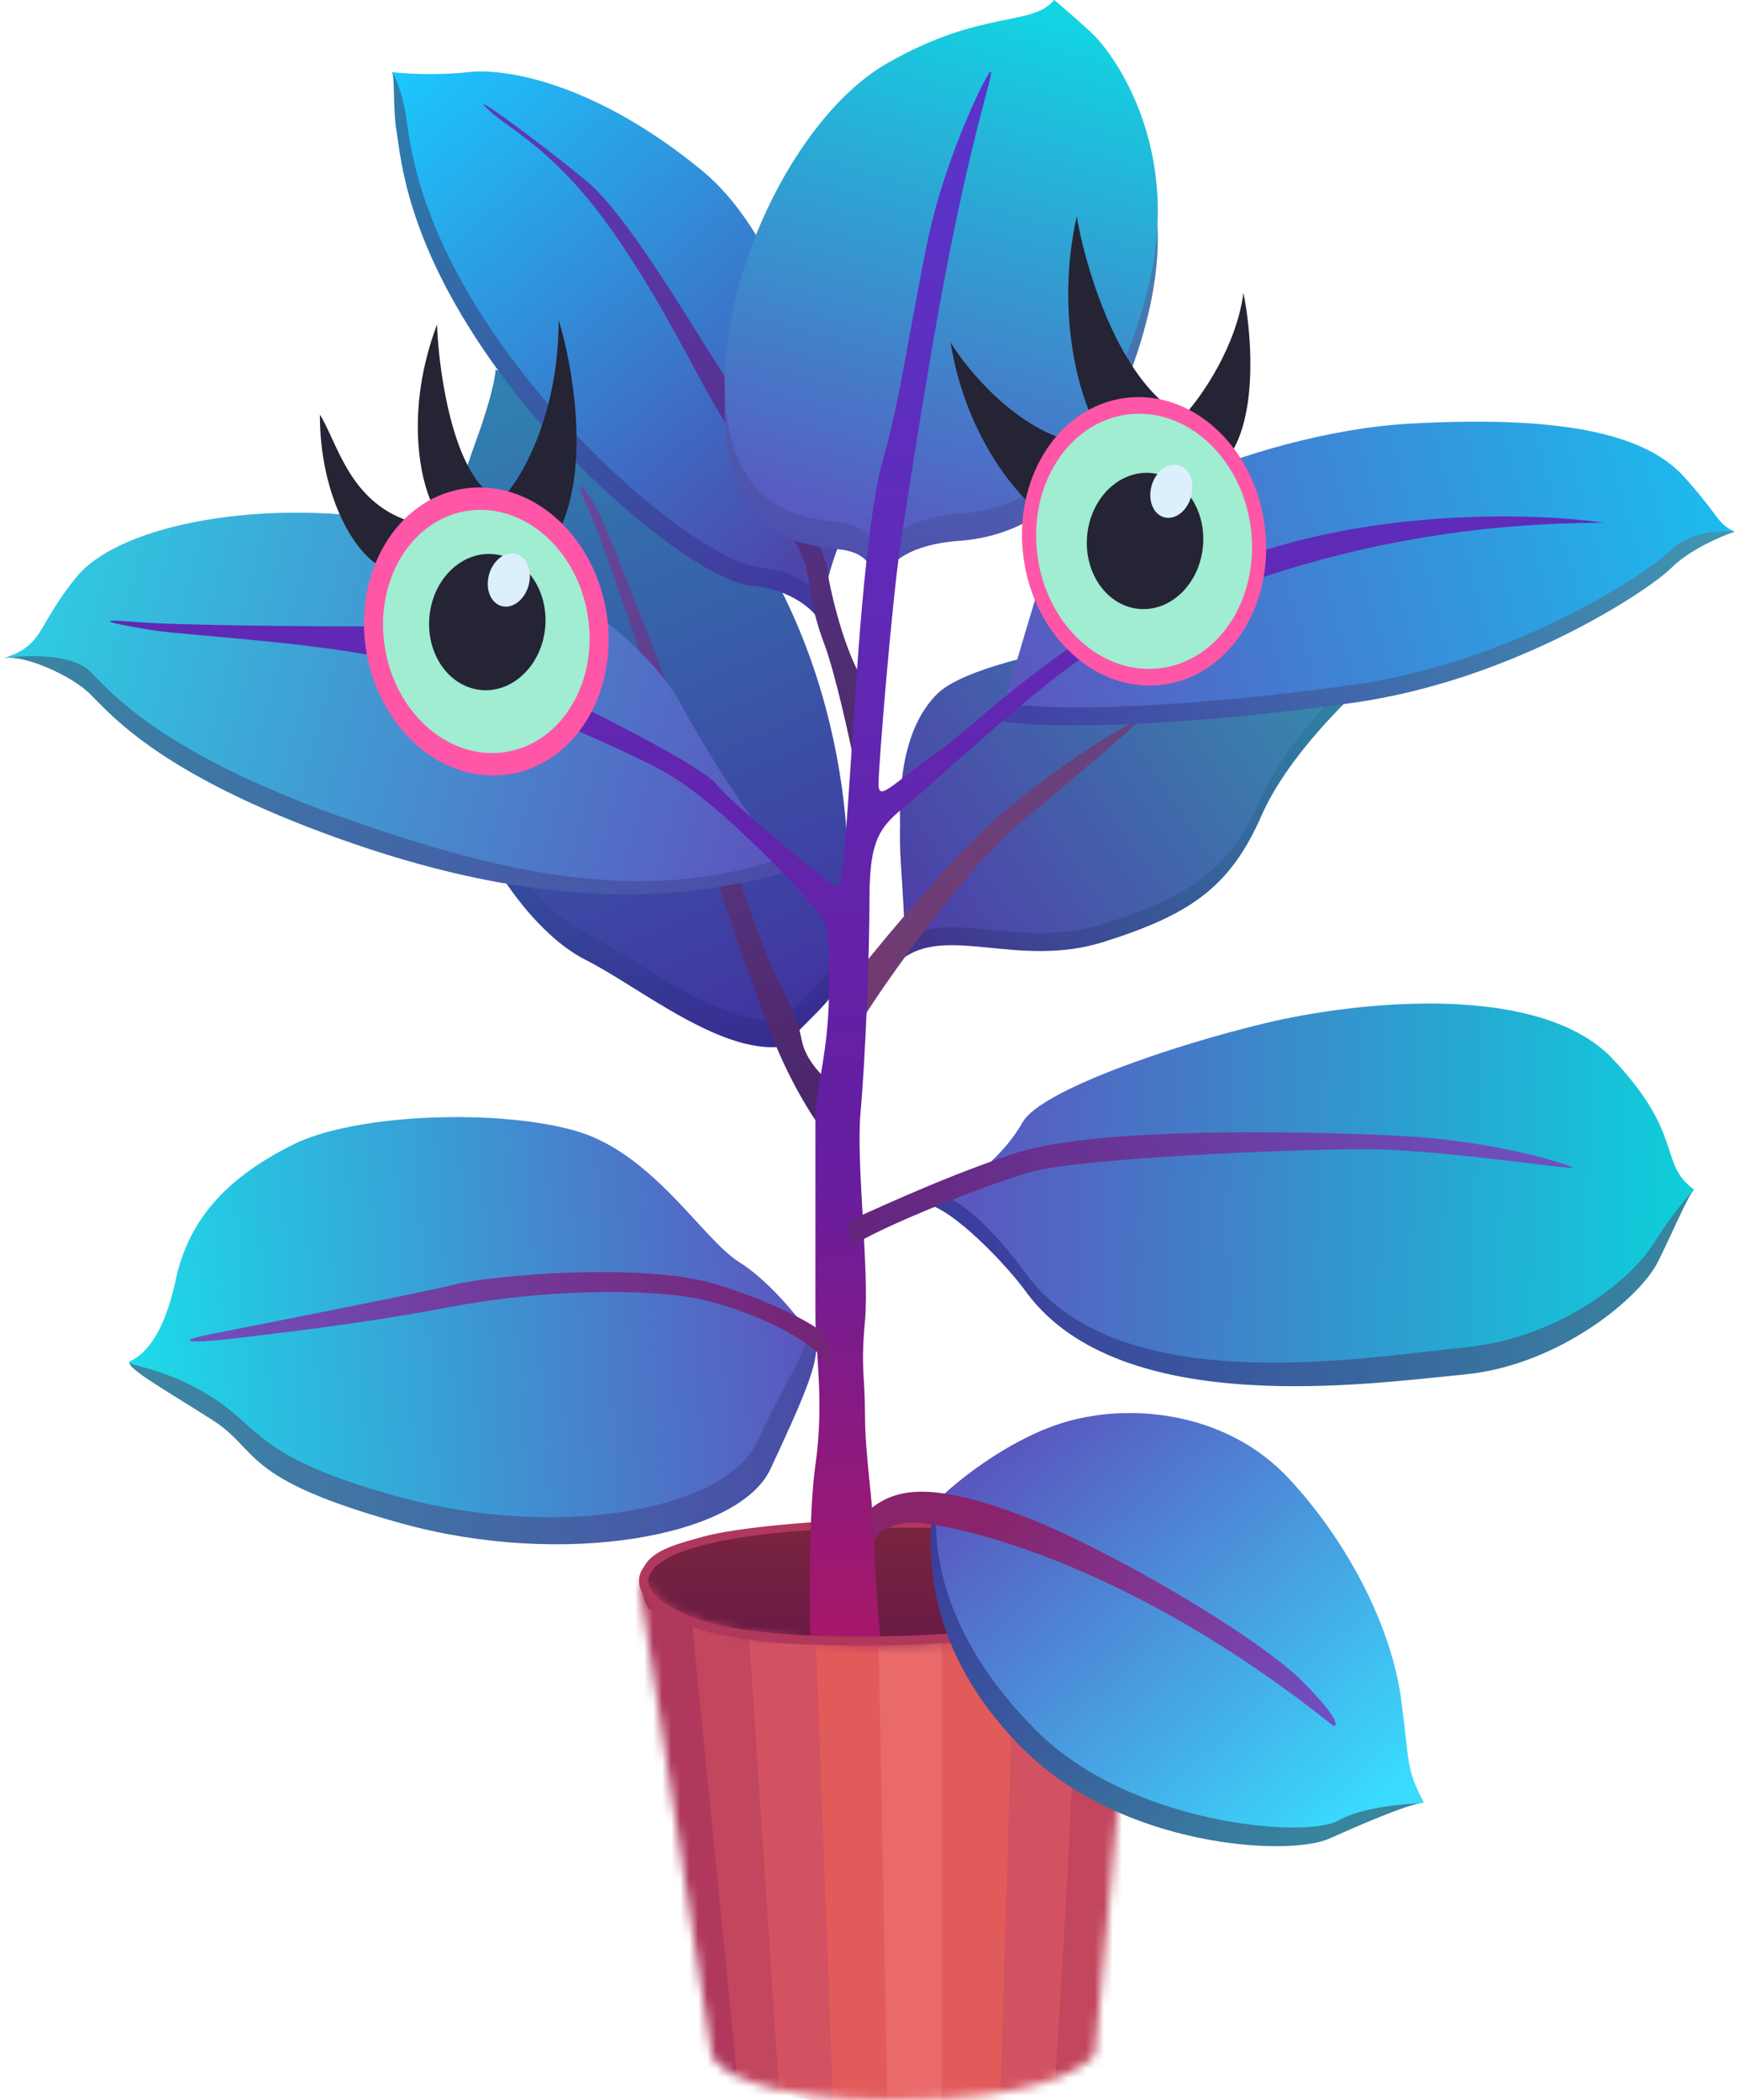<?xml version="1.0" encoding="UTF-8"?> <svg xmlns="http://www.w3.org/2000/svg" width="193" height="233" viewBox="0 0 193 233" fill="none"> <path d="M100 96C100.5 103.5 100.5 105 100 106.5C105 102.5 113 107.5 122.5 104.5C132 101.5 136.5 98.5 140 90.5C142.8 84.1 149.5 77.5 152.5 75L121 73.5C116.5 74.167 106.8 76.2 104 79C100.5 82.5 99.5 88.5 100 96Z" fill="url(#paint0_linear_745_690)"></path> <path d="M73.5 173C70.656 174.896 71.167 177.167 72 178.5L87 185L107.5 183.5L105 169H91C86.333 169.333 76.5 171 73.5 173Z" fill="url(#paint1_linear_745_690)"></path> <path d="M78 170.5C73.6 171.7 71 172.5 71 176L71.5 177L72 175C73.5 170 93.5 169.5 96.5 169.5H110C111.667 169.5 114.7 169.4 111.5 169C107.5 168.5 105.5 168.5 98 168.5C96.5 168.5 83.5 169 78 170.5Z" fill="#AF385C"></path> <path d="M93 109.5C91.5 112 87.5 115 87.5 116C80.5 117.5 71 109.5 65 106.5C59 103.5 51.5 93.5 49 80.5C46.5 67.5 52 54.5 53.5 50C54.7 46.4 55 44.5 55 44C59 46 72.5 44.5 84.5 64.5C96.5 84.5 94.5 107 93 109.5Z" fill="url(#paint2_linear_745_690)"></path> <path d="M93 106.5C91.5 109 87.5 112 87.5 113C80.5 114.5 71 106.5 65 103.5C59 100.5 51.5 90.5 49 77.5C46.5 64.5 52 51.5 53.5 47C54.7 43.4 55 41.5 55 41C59 43 72.5 41.5 84.5 61.5C96.5 81.5 94.5 104 93 106.5Z" fill="url(#paint3_linear_745_690)"></path> <path d="M100 94C100.5 101.5 100.5 103 100 104.5C105 100.5 113 105.5 122.5 102.5C132 99.5 136.5 96.5 140 88.5C142.8 82.1 149.5 75.5 152.5 73L121 71.5C116.5 72.167 106.8 74.2 104 77C100.5 80.5 99.5 86.5 100 94Z" fill="url(#paint4_linear_745_690)"></path> <path d="M83.5 65C87.9 65.4 90.5 67.833 91 69C91 66.6 91.833 63 92.5 61.5L92 54.5C90.833 46.5 86.2 28.6 77 21C65.5 11.5 55.5 9.5 51 10C47.4 10.4 44.833 8.167 43.5 8C43.833 8.5 43.6 12.1 44 14.5C44.5 17.5 45 26.5 54.5 40C64 53.5 78 64.5 83.5 65Z" fill="url(#paint5_linear_745_690)"></path> <path d="M84.5 63C88.9 63.4 91 65.833 91.5 67C91.5 64.6 92.833 61 93.5 59.5L93 52.5C91.833 44.5 87.2 26.6 78 19C66.5 9.5 56.5 7.5 52 8C48.4 8.4 44.833 8.166 43.5 8C43.833 8.5 44.6 10.1 45 12.5C45.5 15.5 46 24.5 55.5 38C65 51.5 79 62.5 84.5 63Z" fill="url(#paint6_linear_745_690)"></path> <path d="M111.5 90C106.3 94.4 98.666 103.5 95.5 107.5C95.166 110.167 94.7 115.1 95.5 113.5C96.5 111.5 106.5 97 113 91.5C119.5 86 128 79 126 80C124 81 118 84.5 111.5 90Z" fill="url(#paint7_linear_745_690)"></path> <path d="M91.5 71.5C92.7 74.7 94.333 82.167 95 85.5C95.833 83.167 97.1 77.8 95.5 75C93.5 71.5 92 65 91.793 63C91.585 61 84.5 47 82 44C79.5 41 70.5 24.5 65 20C59.5 15.5 52 10 54 12C56 14 60.5 16 66 23C71.5 30 76 39 78.5 43.5C81 48 89 60.5 89.5 63C90 65.5 90 67.5 91.5 71.5Z" fill="url(#paint8_linear_745_690)"></path> <path d="M85.5 114.5C87.5 119.7 90 123.667 91 125L92 120C91.167 119.333 89.4 117.5 89 115.5C88.5 113 88 112 86 108C84 104 78 85.5 75.5 79.5C73 73.5 67.5 58.5 66 56C64.5 53.5 63.5 52.5 65.5 57C67.5 61.5 76.5 88.5 78.5 94.5C80.5 100.5 83 108 85.5 114.5Z" fill="url(#paint9_linear_745_690)"></path> <path d="M116 65C114.8 68.6 112 76.5 111 80C117 81 132 80.5 150 78C168 75.5 183 65.5 185.5 63C187.5 61 191 59.5 192.5 59C190.5 58 191 59.5 187 55C183 50.5 174.5 48 156.5 49C138.5 50 117.5 60.5 116 65Z" fill="url(#paint10_linear_745_690)"></path> <path d="M116 63C114.8 66.6 112.5 74.5 111.5 78C117.5 79 132 78.5 150 76C168 73.5 183 63.5 185.5 61C187.5 59 191 58.834 192.5 59C190.5 58 191 57.5 187 53C183 48.5 174.5 46 156.5 47C138.5 48 117.5 58.5 116 63Z" fill="url(#paint11_linear_745_690)"></path> <path d="M75.5 80C78.7 86 83.167 92.5 85 95L88 96.5C73.5 101 57 100 37.5 93C18 86 12.5 79.5 10 77C8 75 2.833 72.667 0.5 73C5 71.5 4 71.5 8.5 66C13 60.5 27.5 57.5 42 59.5C56.5 61.5 71.5 72.5 75.5 80Z" fill="url(#paint12_linear_745_690)"></path> <path d="M75.5 78C78.7 84 83.167 90.5 85 93L86 95.5C71.5 100 57 97.5 37.5 90.5C18 83.5 12.5 77 10 74.5C8 72.5 2.833 72.667 0.5 73C5 71.5 4 69.5 8.5 64C13 58.5 27.5 55.5 42 57.5C56.5 59.5 71.5 70.5 75.5 78Z" fill="url(#paint13_linear_745_690)"></path> <path d="M93.5 61C97 61.5 97 64 97 65L98.5 63.5C98.833 62.5 100.9 60.4 106.5 60C113.5 59.5 118 55.5 120 52.5C122 49.5 128.5 37.5 128.5 26.5C128.5 15.5 123 8.5 121.5 7C120.3 5.8 118 3.833 117 3C114.5 6 109 4 98.5 10C88 16 79.5 34.5 80.5 47.5C81.5 60.5 90 60.5 93.5 61Z" fill="url(#paint14_linear_745_690)"></path> <path d="M93.5 58C97 58.5 97 61 97 62L98.5 60.5C98.833 59.5 100.9 57.4 106.5 57C113.5 56.5 118 52.5 120 49.5C122 46.5 128.5 34.5 128.5 23.5C128.5 12.5 123 5.5 121.5 4C120.3 2.8 118 0.833 117 0C114.5 3 109 1 98.5 7C88 13 79.5 31.5 80.5 44.5C81.5 57.5 90 57.5 93.5 58Z" fill="url(#paint15_linear_745_690)"></path> <path d="M97 171C97 174.5 98 185 98 185.5L90 184.5C89.833 179.5 89.7 168.1 90.5 162.5C91.5 155.5 90.5 150 90.5 146V124C90.5 121 92 116.5 92 110C92 103.5 92 103 91 101.5C90 100 80 89 73.5 85.5C67 82 51 75.5 44.5 73.5C38 71.5 21 70.5 17.5 70C14 69.5 9 68.5 15 69C19.8 69.4 34.666 69.5 41.5 69.5C47.333 71.667 59.5 76.2 61.5 77C64 78 78 85 79.5 87C81 89 92.5 98.5 93 98.5C93.5 98.5 94 91 94.5 83.5V83.5C95 76 96 58 98 51C100 44 101 36 103 26.5C105 17 110 7 110 8C110 9 108.5 13 106 25C103.5 37 101 53.5 100 60C99 66.5 97.5 85 97.5 87C97.5 89 99 87 104 83.5C109 80 120 68 139 61.5C154.2 56.3 171.333 57 178 58C145.5 58 125 70.5 121 72.5C117 74.5 104 86.5 101 89C98 91.5 96.5 92.5 96.5 99.5C96.5 106.5 96 118 95.5 123.5C95 129 96.5 141 96 146.5C95.5 152 96 152.5 96 157C96 161.5 97 167.5 97 171Z" fill="url(#paint16_linear_745_690)"></path> <path d="M113.5 126.5C111.5 130 109 131.5 108.5 132.5L102.5 133.5C105.7 133.9 112 140.667 114 143.5C124.5 157.5 152 153.5 162.5 152.5C173 151.5 182 144 184 140C185.6 136.8 187.333 132.667 188 132C184 129 187 128 179 119.5C171 111 151 113 140.5 115.5C130 118 115.5 123 113.5 126.5Z" fill="url(#paint17_linear_745_690)"></path> <path d="M113.5 124.5C111.5 128 109 129.5 108.5 130.5L104 132.5C107.2 132.9 112 138.667 114 141.5C124.5 155.5 152 150.5 162.5 149.5C173 148.5 181 142 183.5 138C185.396 134.966 187.333 132.667 188 132C184 129 187 126 179 117.5C171 109 151 111 140.5 113.5C130 116 115.5 121 113.5 124.5Z" fill="url(#paint18_linear_745_690)"></path> <path d="M112.5 128C103.5 131 95.5 135 94 135.5C94.167 136.833 94.5 139.3 94.5 138.5C94.5 137.5 109 131.5 114.5 130C120 128.5 143 127.5 151.5 127.5C160 127.5 175.5 130 174.5 129.5C173.5 129 165.5 126.5 155 126C144.5 125.5 121.5 125 112.5 128Z" fill="url(#paint19_linear_745_690)"></path> <path d="M83 142C86.2 144 89.333 147.333 90.5 149C91 151 89 155.5 85.5 163C82 170.5 62.5 174 44.5 169C26.5 164 29 161 23.5 157.5C18 154 13.5 151.5 14.5 151C15.5 150.5 19 151 20.5 144C22 137 26.5 132.5 33.5 129C40.5 125.5 56.5 125 65 127.5C73.5 130 79 139.5 83 142Z" fill="url(#paint20_linear_745_690)"></path> <path d="M82 140C85.2 142 88.333 145.833 89.5 147.5C90 149.5 87.5 152.5 84 160C80.5 167.5 62 171 44 166C28.5 161.694 29 158.5 23.5 155C18 151.5 13.5 151.5 14.5 151C15.5 150.5 18 149 19.5 142C21 135 25.5 130.5 32.5 127C39.5 123.5 55.5 123 64 125.5C72.5 128 78 137.5 82 140Z" fill="url(#paint21_linear_745_690)"></path> <path d="M79.5 142.5C87.5 145 91 147.5 91.5 148C92 149.833 92.7 153 91.5 151C90 148.5 82.5 145 77 144C71.5 143 60.5 143 50 145C39.5 147 30 148 26 148.5C22 149 18.5 149 23.5 148C28.5 147 46.5 143.5 50.5 142.5C54.5 141.5 71.5 140 79.5 142.5Z" fill="url(#paint22_linear_745_690)"></path> <mask id="mask0_745_690" style="mask-type:alpha" maskUnits="userSpaceOnUse" x="71" y="175" width="54" height="58"> <path d="M85 181.5C74.2 179.9 71.834 176.5 72 175L71 176L79 228C79.5 229.667 84.3 233 99.5 233C114.7 233 120 229.667 121.5 228L124.5 196L112 181.5C107.5 182.167 95.8 183.1 85 181.5Z" fill="#C4C4C4"></path> </mask> <g mask="url(#mask0_745_690)"> <path d="M75.5 176.5L68.5 173L78 230.5L83 232.5L79.5 182L75.5 176.5Z" fill="#AF385C"></path> <path d="M124 230.5L126.5 196L118 192.5L114 232.5L124 230.5Z" fill="#C2465D"></path> <path d="M82 232.5L76.5 177L85.5 179L87.5 232.5H82Z" fill="#C2465D"></path> <path d="M86.5 232.5L83 179.5L92.5 180.5L94 233.5L86.5 232.5Z" fill="#D35261"></path> <path d="M117 232.5C117.833 219.5 119.4 193.4 119 193L111 185L110.5 233.5L117 232.5Z" fill="#D35261"></path> <path d="M92.5 234.5L90.5 180.5L100.5 180V234.5H92.5Z" fill="#E25B5B"></path> <path d="M111 233.5L112.5 182.5L103.5 181L102.5 234L111 233.5Z" fill="#E25B5B"></path> <path d="M98.5 234L97.5 181.5H104.5V234H98.5Z" fill="#EA6A6A"></path> </g> <path d="M72 174C71 175 70.6 177.6 77 180C85 183 103.5 182 108.5 181.5" stroke="#AF385C"></path> <path d="M116.5 159C110.5 161 105.5 165.5 103.5 167.5C103 172 102.5 183 113.5 194C124.5 205 143 206 147.5 204C150.447 202.69 156.167 200.166 158 200C156 196 155.5 197 154.5 189.5C153.5 182 149 172.5 142 165C135 157.5 124 156.5 116.5 159Z" fill="url(#paint23_linear_745_690)"></path> <path d="M117.5 158C111.5 160 106 164.5 104 166.5C103.5 171 104 181 115 192C125.5 202.5 145 204 148.5 202C151.3 200.4 156.167 200.166 158 200C156 196 156.5 196 155.5 188.5C154.5 181 150 171.5 143 164C136 156.5 125 155.5 117.5 158Z" fill="url(#paint24_linear_745_690)"></path> <path d="M102.5 169C98.9 168.6 97.333 170.167 97 171L96.5 167.5C99.5 165 103.5 164.5 113 168C122.5 171.5 139.5 181.5 144.5 186.5C148.5 190.5 148.5 191.5 148 191.5C125.5 173.5 107 169.5 102.5 169Z" fill="url(#paint25_linear_745_690)"></path> <path d="M35.5 46C35.5 55 39.333 61.5 42.5 63L62 59C65.6 51.8 63.5 40.333 62 35.5C62 45.9 58 52.833 56 55L54 54.5C50 50.9 48.667 40.667 48.5 36C44.9 45.6 46.667 53.333 48 56L46 58C38.8 56 37.5 49.167 35.5 46Z" fill="#242435"></path> <path d="M105.5 38C107.1 48 112.5 54.5 115 56.5L120.5 52.5L136.5 50.5C139.7 45.7 138.833 36.5 138 32.5C137.2 38.5 133.333 44 131.5 46L129.5 45C123.5 40.2 120.333 29 119.5 24C117.1 34.8 119.833 43.833 121.5 47L119 49C112.6 47.4 107.333 41 105.5 38Z" fill="#242435"></path> <ellipse cx="53.972" cy="70.06" rx="13.5" ry="16.044" transform="rotate(-9.54 53.972 70.06)" fill="#FF56A7"></ellipse> <ellipse cx="53.973" cy="70.06" rx="11.399" ry="13.547" transform="rotate(-9.54 53.973 70.06)" fill="#A0EDD1"></ellipse> <ellipse cx="126.973" cy="60.06" rx="13.5" ry="16.044" transform="rotate(-7.642 126.973 60.06)" fill="#FF56A7"></ellipse> <ellipse cx="126.972" cy="60.06" rx="11.941" ry="14.192" transform="rotate(-7.642 126.972 60.06)" fill="#A0EDD1"></ellipse> <ellipse cx="54.082" cy="69.019" rx="6.453" ry="7.567" transform="rotate(4.957 54.082 69.019)" fill="#242435"></ellipse> <ellipse cx="127.082" cy="60.019" rx="6.453" ry="7.567" transform="rotate(4.957 127.082 60.019)" fill="#242435"></ellipse> <ellipse cx="56.469" cy="64.354" rx="2.276" ry="3" transform="rotate(15.636 56.469 64.354)" fill="#DCEFFC"></ellipse> <ellipse cx="130" cy="54.502" rx="2.276" ry="3" transform="rotate(15.636 130 54.502)" fill="#DCEFFC"></ellipse> <defs> <linearGradient id="paint0_linear_745_690" x1="102.5" y1="104.5" x2="147.5" y2="74" gradientUnits="userSpaceOnUse"> <stop stop-color="#41358E"></stop> <stop offset="1" stop-color="#2E83A3"></stop> </linearGradient> <linearGradient id="paint1_linear_745_690" x1="89.423" y1="169" x2="89.423" y2="185" gradientUnits="userSpaceOnUse"> <stop stop-color="#7A243E"></stop> <stop offset="1" stop-color="#661847"></stop> </linearGradient> <linearGradient id="paint2_linear_745_690" x1="86" y1="114.5" x2="56" y2="45.5" gradientUnits="userSpaceOnUse"> <stop stop-color="#372D91"></stop> <stop offset="1" stop-color="#3081B0"></stop> </linearGradient> <linearGradient id="paint3_linear_745_690" x1="86" y1="111.5" x2="56" y2="42.5" gradientUnits="userSpaceOnUse"> <stop stop-color="#4135A0"></stop> <stop offset="1" stop-color="#3081B0"></stop> </linearGradient> <linearGradient id="paint4_linear_745_690" x1="102.5" y1="102.5" x2="147.5" y2="72" gradientUnits="userSpaceOnUse"> <stop stop-color="#4E40A8"></stop> <stop offset="1" stop-color="#358DAD"></stop> </linearGradient> <linearGradient id="paint5_linear_745_690" x1="88.5" y1="64" x2="43" y2="10" gradientUnits="userSpaceOnUse"> <stop stop-color="#41399E"></stop> <stop offset="1" stop-color="#2D7FAC"></stop> </linearGradient> <linearGradient id="paint6_linear_745_690" x1="89.5" y1="62" x2="44" y2="8" gradientUnits="userSpaceOnUse"> <stop stop-color="#4D45A9"></stop> <stop offset="1" stop-color="#1BC8FF"></stop> </linearGradient> <linearGradient id="paint7_linear_745_690" x1="98.5" y1="108.5" x2="127" y2="80" gradientUnits="userSpaceOnUse"> <stop stop-color="#713B72"></stop> <stop offset="1" stop-color="#664383"></stop> </linearGradient> <linearGradient id="paint8_linear_745_690" x1="96" y1="79" x2="55.5" y2="12.5" gradientUnits="userSpaceOnUse"> <stop stop-color="#502C6D"></stop> <stop offset="1" stop-color="#5D39BB"></stop> </linearGradient> <linearGradient id="paint9_linear_745_690" x1="90.5" y1="121.5" x2="64" y2="53" gradientUnits="userSpaceOnUse"> <stop stop-color="#4C266B"></stop> <stop offset="1" stop-color="#68499E"></stop> </linearGradient> <linearGradient id="paint10_linear_745_690" x1="113.5" y1="80" x2="191" y2="59.5" gradientUnits="userSpaceOnUse"> <stop stop-color="#4142A4"></stop> <stop offset="1" stop-color="#4096B1"></stop> </linearGradient> <linearGradient id="paint11_linear_745_690" x1="113.5" y1="78" x2="191" y2="57.5" gradientUnits="userSpaceOnUse"> <stop stop-color="#5A58BF"></stop> <stop offset="1" stop-color="#1CBBEE"></stop> </linearGradient> <linearGradient id="paint12_linear_745_690" x1="84" y1="96.5" x2="1.5" y2="74.5" gradientUnits="userSpaceOnUse"> <stop stop-color="#4B4DA9"></stop> <stop offset="1" stop-color="#3886A3"></stop> </linearGradient> <linearGradient id="paint13_linear_745_690" x1="84" y1="94.5" x2="1.5" y2="72.5" gradientUnits="userSpaceOnUse"> <stop stop-color="#5A58BF"></stop> <stop offset="1" stop-color="#2ECDE2"></stop> </linearGradient> <linearGradient id="paint14_linear_745_690" x1="117" y1="4" x2="100" y2="64" gradientUnits="userSpaceOnUse"> <stop stop-color="#4096B1"></stop> <stop offset="1" stop-color="#4E4FAE"></stop> </linearGradient> <linearGradient id="paint15_linear_745_690" x1="117" y1="1" x2="100" y2="61" gradientUnits="userSpaceOnUse"> <stop stop-color="#11D6E2"></stop> <stop offset="1" stop-color="#5A58BF"></stop> </linearGradient> <linearGradient id="paint16_linear_745_690" x1="95.101" y1="7.931" x2="95.101" y2="185.5" gradientUnits="userSpaceOnUse"> <stop stop-color="#5A35CC"></stop> <stop offset="0.687" stop-color="#661D9F"></stop> <stop offset="0.99" stop-color="#A91766"></stop> </linearGradient> <linearGradient id="paint17_linear_745_690" x1="108" y1="133" x2="187.5" y2="135.5" gradientUnits="userSpaceOnUse"> <stop stop-color="#3B3E9D"></stop> <stop offset="1" stop-color="#38869F"></stop> </linearGradient> <linearGradient id="paint18_linear_745_690" x1="108" y1="131" x2="187.5" y2="133.5" gradientUnits="userSpaceOnUse"> <stop stop-color="#5A58BF"></stop> <stop offset="1" stop-color="#0ECFDB"></stop> </linearGradient> <linearGradient id="paint19_linear_745_690" x1="96.5" y1="135.5" x2="170" y2="130" gradientUnits="userSpaceOnUse"> <stop stop-color="#65267E"></stop> <stop offset="1" stop-color="#6F50BF"></stop> </linearGradient> <linearGradient id="paint20_linear_745_690" x1="89.5" y1="149.5" x2="15" y2="154.5" gradientUnits="userSpaceOnUse"> <stop stop-color="#4A4CA7"></stop> <stop offset="1" stop-color="#3C87A3"></stop> </linearGradient> <linearGradient id="paint21_linear_745_690" x1="88.5" y1="147.5" x2="14" y2="152.5" gradientUnits="userSpaceOnUse"> <stop stop-color="#5A58BF"></stop> <stop offset="1" stop-color="#1CDCE9"></stop> </linearGradient> <linearGradient id="paint22_linear_745_690" x1="90" y1="147" x2="22" y2="149.5" gradientUnits="userSpaceOnUse"> <stop stop-color="#742577"></stop> <stop offset="1" stop-color="#704FBB"></stop> </linearGradient> <linearGradient id="paint23_linear_745_690" x1="112.5" y1="160" x2="150" y2="202.5" gradientUnits="userSpaceOnUse"> <stop stop-color="#3B399C"></stop> <stop offset="1" stop-color="#38869E"></stop> </linearGradient> <linearGradient id="paint24_linear_745_690" x1="113.5" y1="159" x2="151" y2="201.5" gradientUnits="userSpaceOnUse"> <stop stop-color="#5957BE"></stop> <stop offset="1" stop-color="#39DBFE"></stop> </linearGradient> <linearGradient id="paint25_linear_745_690" x1="114" y1="164" x2="147.5" y2="197.5" gradientUnits="userSpaceOnUse"> <stop stop-color="#89236B"></stop> <stop offset="1" stop-color="#6D54CE"></stop> </linearGradient> </defs> </svg> 